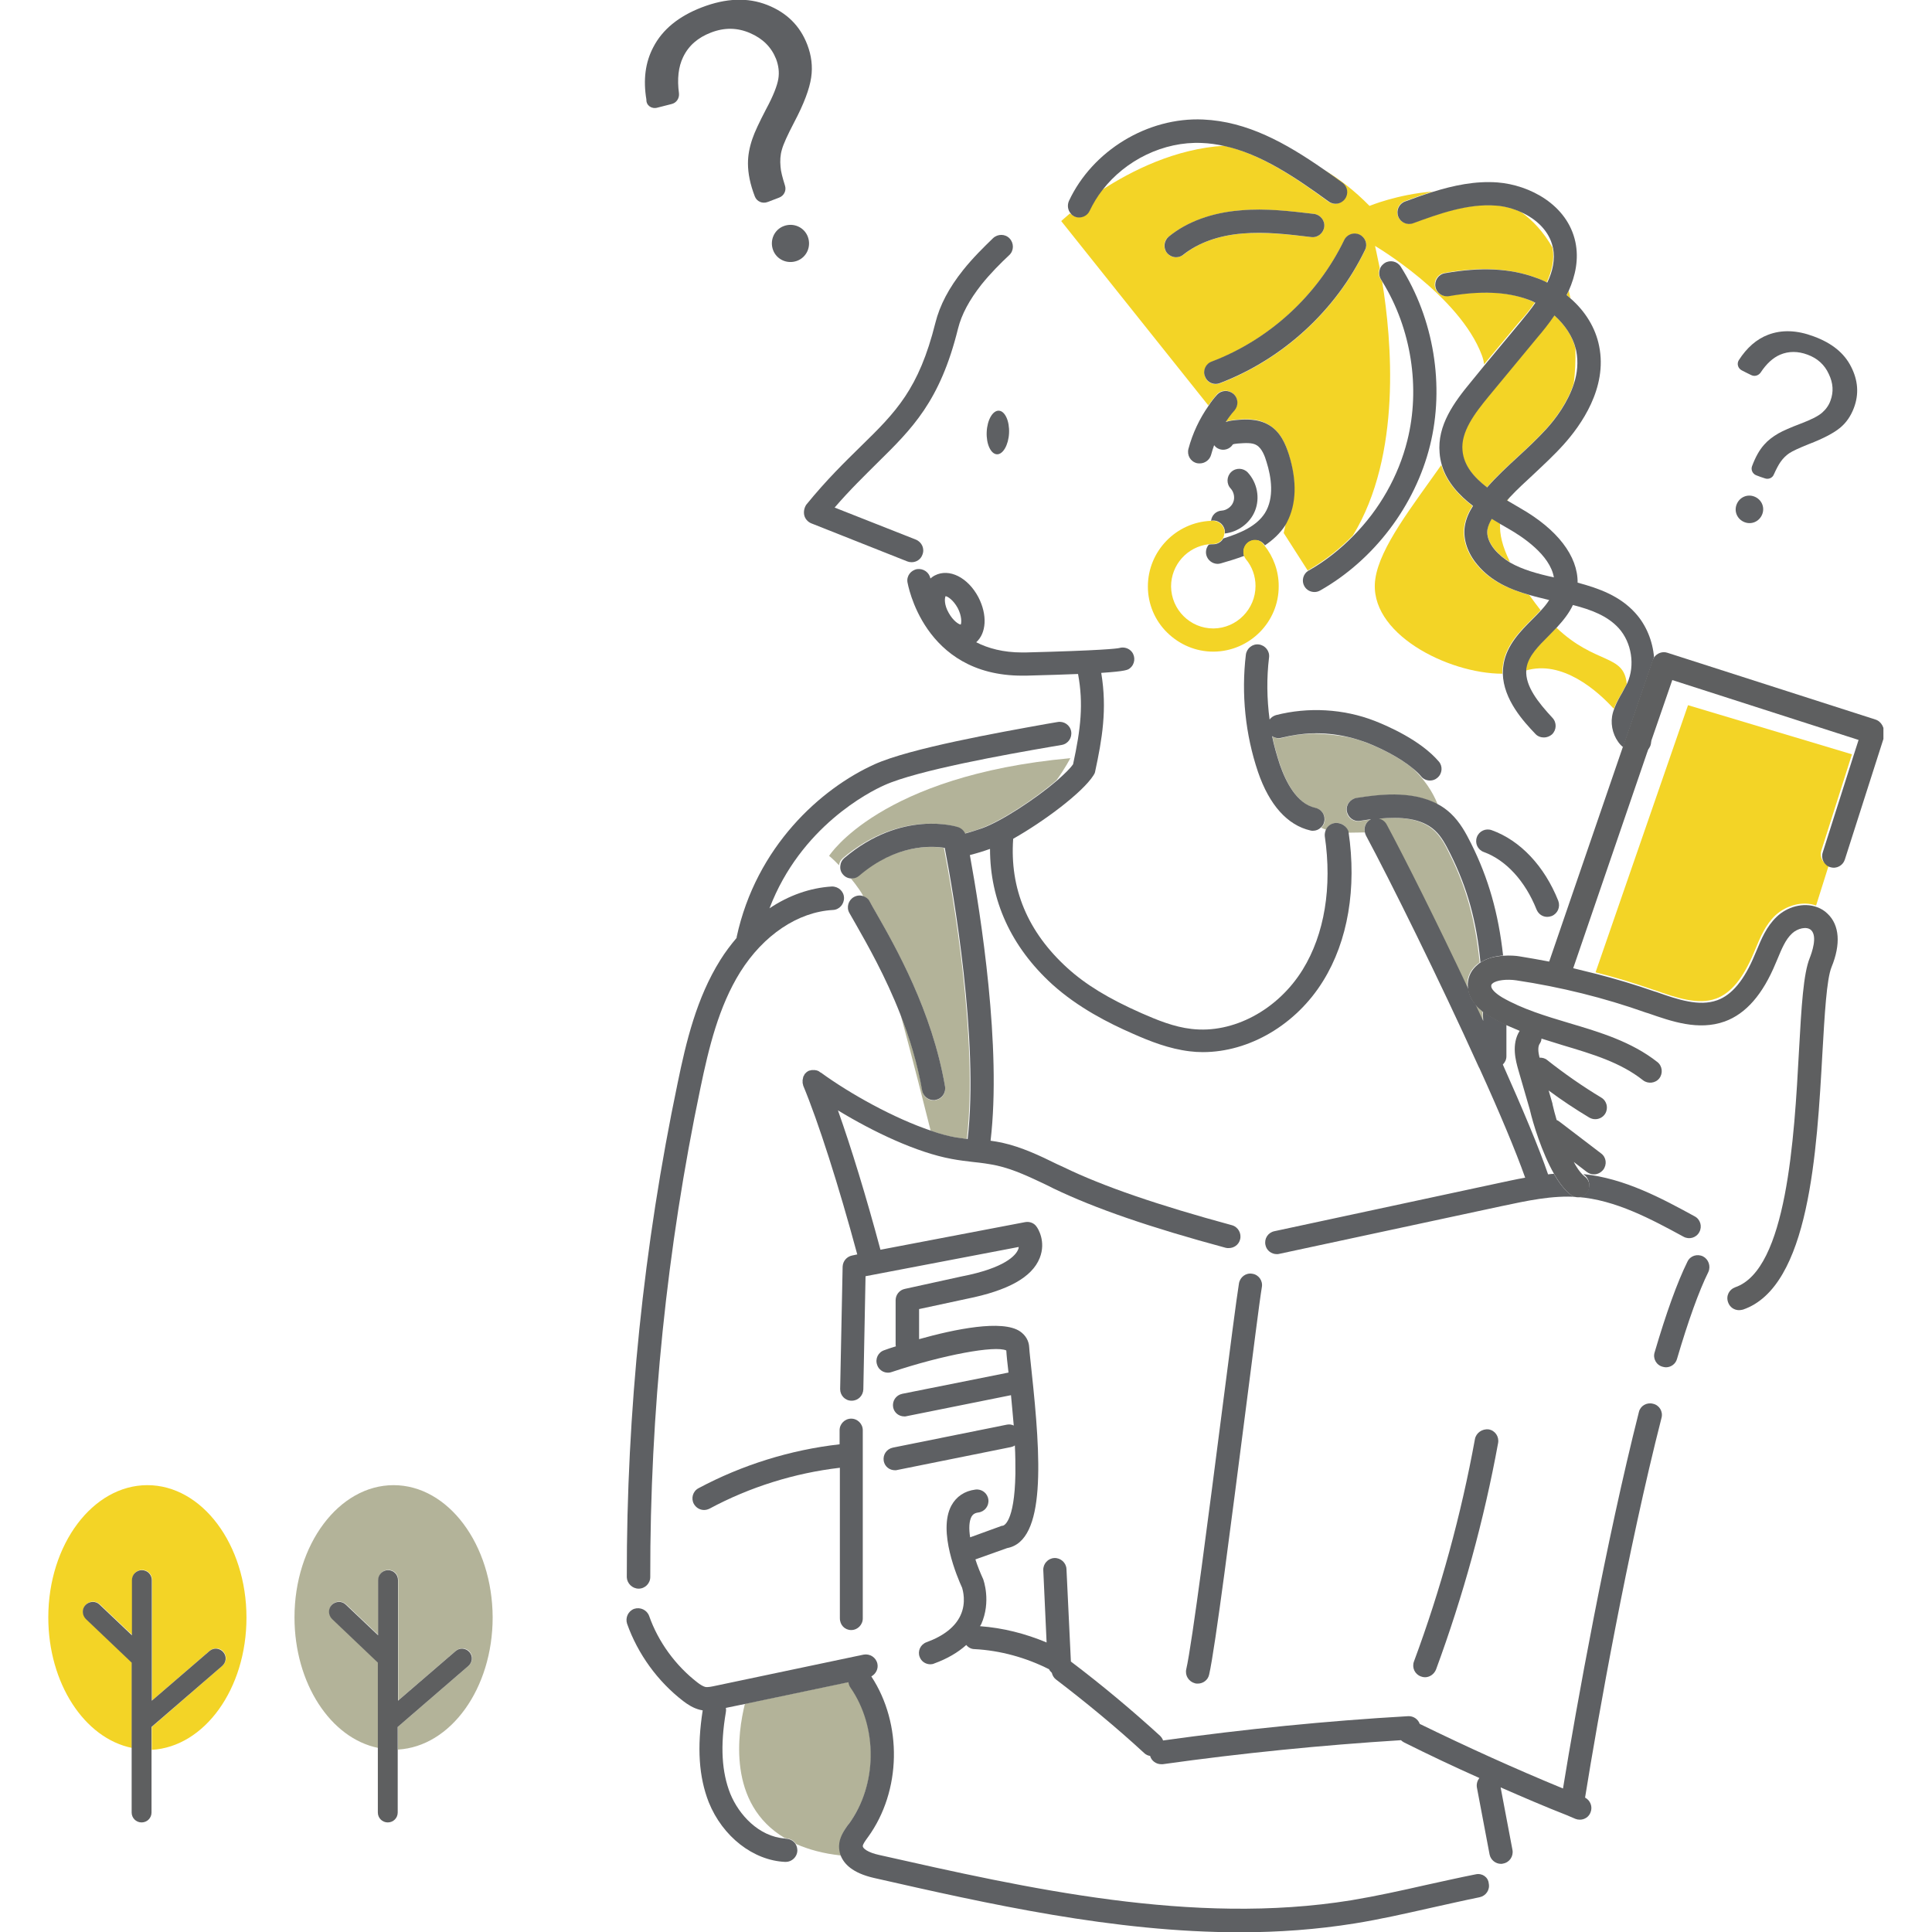 <?xml version="1.0" encoding="utf-8"?>
<!-- Generator: Adobe Illustrator 27.7.0, SVG Export Plug-In . SVG Version: 6.00 Build 0)  -->
<svg version="1.1" id="レイヤー_1" xmlns="http://www.w3.org/2000/svg" xmlns:xlink="http://www.w3.org/1999/xlink" x="0px"
	 y="0px" viewBox="0 0 700 700" style="enable-background:new 0 0 700 700;" xml:space="preserve">
<style type="text/css">
	.st0{clip-path:url(#SVGID_00000023968945548033912460000016666509414497582002_);fill:#F3D426;}
	.st1{clip-path:url(#SVGID_00000023968945548033912460000016666509414497582002_);fill:#B3B399;}
	.st2{clip-path:url(#SVGID_00000023968945548033912460000016666509414497582002_);fill:#5E6063;}
	.st3{clip-path:url(#SVGID_00000023968945548033912460000016666509414497582002_);fill:#5E5F60;}
</style>
<g>
	<defs>
		<rect id="SVGID_1_" x="17.5" width="664.9" height="700"/>
	</defs>
	<clipPath id="SVGID_00000044161142848559696110000013404988403019622057_">
		<use xlink:href="#SVGID_1_"  style="overflow:visible;"/>
	</clipPath>
	<path style="clip-path:url(#SVGID_00000044161142848559696110000013404988403019622057_);fill:#F3D426;" d="M538.7,176.6
		c3.5-4,7.4-7.6,11.2-11.1c3.5-3.2,7.1-6.6,10.3-10.1c3.3-3.6,7.8-9.6,10-16.5c0.5-3.8,0.7-8,0.6-12.7c-1.1-4.4-3.8-8.6-7.7-12
		c-2.1,3.1-4.3,5.7-6.1,7.9l-17.7,21.4c-5.2,6.3-10.2,13-9.6,19.8C530.3,168.7,534,173,538.7,176.6"/>
	<path style="clip-path:url(#SVGID_00000044161142848559696110000013404988403019622057_);fill:#F3D426;" d="M543.5,189.7
		c-1-0.6-2-1.2-3-1.8c-0.8,1.3-1.5,2.6-1.6,4c-0.3,2.2,0.7,4.8,2.6,7.1c1.6,1.9,3.4,3.4,5.6,4.6C544.3,198,543.3,193.5,543.5,189.7"
		/>
	<path style="clip-path:url(#SVGID_00000044161142848559696110000013404988403019622057_);fill:#F3D426;" d="M589.3,248
		c0-0.1,0.1-0.2,0.1-0.2c-1-11-11.2-6.8-25.5-20.4c-1,1.1-2.1,2.1-3.1,3.2c-3.7,3.7-7.2,7.3-8,11.5c0,0.3-0.1,0.6-0.1,0.9
		c13.3-4.1,26.2,7.4,32,13.8c0.8-2,1.8-3.8,2.8-5.5C588.2,250,588.8,249,589.3,248"/>
	<path style="clip-path:url(#SVGID_00000044161142848559696110000013404988403019622057_);fill:#F3D426;" d="M546.1,181.5
		c0.3-0.5,0.6-0.9,0.9-1.3c-0.4,0.4-0.7,0.8-1.1,1.2C545.9,181.4,546,181.4,546.1,181.5"/>
	<path style="clip-path:url(#SVGID_00000044161142848559696110000013404988403019622057_);fill:#F3D426;" d="M544.6,240.5
		c1.2-6.9,6-11.7,10.3-16c1.2-1.2,2.3-2.3,3.3-3.4c-1.3-1.7-2.7-3.5-4.1-5.5c-7.2-2.1-14.1-5-19.1-11.1c-3.5-4.2-5.1-9.1-4.5-13.6
		c0.4-2.9,1.6-5.4,3-7.6c-5.1-3.9-9.4-8.7-11.3-14.8c-10.4,14.8-22.3,29.8-23.9,41.3c-2.8,19.6,26.3,34.3,46,34.3
		C544.3,242.8,544.4,241.7,544.6,240.5"/>
	<path style="clip-path:url(#SVGID_00000044161142848559696110000013404988403019622057_);fill:#F3D426;" d="M556.1,109.6
		c-0.9-0.4-1.8-0.8-2.7-1.2c-7.8-2.8-17.1-3.2-28.6-1.2c-2.3,0.4-4.5-1.1-4.9-3.4c-0.4-2.3,1.1-4.5,3.4-4.9
		c12.9-2.3,23.7-1.7,32.9,1.6c1.4,0.5,2.8,1.1,4.2,1.8c1.9-4.1,2.9-8.4,2.1-12.6c-3.2-5.6-7.1-9.8-11.4-12.9c-3-1.3-6.2-2.2-9.2-2.4
		c-10.2-0.8-20.7,3-30,6.4c-2.2,0.8-4.6-0.3-5.4-2.5c-0.8-2.2,0.3-4.6,2.5-5.4c3.2-1.2,6.6-2.4,10.1-3.5c-12.8,1-22.9,5.2-22.9,5.2
		c-5.5-5.6-11.2-10-16.9-13.3c2.3,1.6,4.6,3.2,6.9,4.9c1.9,1.4,2.3,4,0.9,5.9c-1.4,1.9-4,2.3-5.9,0.9c-12.3-9-24.5-17.2-37.7-20.2
		c-17.7,1.1-33.4,9-44.2,16c-1.8,2.3-3.3,4.8-4.6,7.5c-0.7,1.5-2.2,2.4-3.8,2.4c-0.6,0-1.2-0.1-1.8-0.4c-0.5-0.3-1-0.6-1.4-1
		c-2,1.7-3.2,2.8-3.2,2.8l53.3,66.8c0.9-1.3,1.9-2.6,3-3.9c1.5-1.8,4.2-1.9,6-0.4c1.8,1.5,1.9,4.2,0.4,6c-1.2,1.3-2.2,2.7-3.2,4.2
		c1.5-0.5,2.9-0.6,3.6-0.7c3.3-0.3,7.9-0.7,11.9,1.7c4.4,2.5,6.3,7.1,7.4,10.8c3,9.6,2.7,18-0.9,24.4c-0.5,2.5-0.9,4.1-0.9,4.1
		l8.7,13.6c0.1,0,0.1-0.1,0.2-0.1c5.9-3.4,11.4-7.7,16.2-12.6c17.8-29.2,14-70.9,10.6-91.9c-0.2-0.3-0.4-0.7-0.6-1
		c-0.8-1.2-0.8-2.7-0.3-4c-1-5-1.7-8-1.7-8s30.6,18,38.7,39.6c0.4,1.1,0.7,2.1,0.8,3.3l12.8-15.4
		C552.5,114.5,554.4,112.1,556.1,109.6 M426.1,93.2c-1.2,0-2.5-0.5-3.3-1.6c-1.5-1.8-1.2-4.5,0.7-5.9c6.7-5.4,15.7-8.6,26.1-9.5
		c9-0.7,17.9,0.3,26.5,1.3c2.3,0.3,4,2.4,3.7,4.7c-0.3,2.3-2.4,4-4.7,3.7c-8.2-1-16.6-1.9-24.8-1.3c-8.7,0.7-16.2,3.4-21.5,7.7
		C428,92.9,427,93.2,426.1,93.2 M494.6,90.6c-10.6,22-29.8,39.6-52.6,48.3c-0.5,0.2-1,0.3-1.5,0.3c-1.7,0-3.3-1-3.9-2.7
		c-0.8-2.2,0.3-4.6,2.4-5.4c20.8-7.9,38.3-24,48-44c1-2.1,3.5-3,5.6-2C494.7,86,495.6,88.5,494.6,90.6"/>
	<path style="clip-path:url(#SVGID_00000044161142848559696110000013404988403019622057_);fill:#F3D426;" d="M569,108.1
		c-0.2-1-0.4-1.9-0.6-2.8c-0.2,0.6-0.5,1.1-0.8,1.6C568.1,107.3,568.5,107.7,569,108.1"/>
	<path style="clip-path:url(#SVGID_00000044161142848559696110000013404988403019622057_);fill:#F3D426;" d="M53.4,538.1
		c-19.8,0-35.9,21.5-35.9,47.9c0,23.9,13.1,43.8,30.3,47.3v-31l-16.6-15.8c-1.4-1.4-1.5-3.6-0.1-5.1c1.4-1.4,3.6-1.5,5.1-0.1
		l11.7,11.1v-20c0-2,1.6-3.6,3.6-3.6c2,0,3.6,1.6,3.6,3.6v43.7l20.9-18c1.5-1.3,3.8-1.1,5,0.4c1.3,1.5,1.1,3.7-0.4,5L55,625.7v8.3
		c19.1-1.1,34.3-22.1,34.3-47.9C89.3,559.6,73.2,538.1,53.4,538.1"/>
	<path style="clip-path:url(#SVGID_00000044161142848559696110000013404988403019622057_);fill:#B3B399;" d="M142.6,538.1
		c-19.8,0-35.9,21.5-35.9,47.9c0,23.9,13.1,43.8,30.3,47.3v-31l-16.6-15.8c-1.4-1.4-1.5-3.6-0.1-5.1c1.4-1.4,3.6-1.5,5.1-0.1
		l11.7,11.1v-20c0-2,1.6-3.6,3.6-3.6c2,0,3.6,1.6,3.6,3.6v43.7l20.9-18c1.5-1.3,3.8-1.1,5,0.4c1.3,1.5,1.1,3.7-0.4,5l-25.6,22.1v8.3
		c19.1-1.1,34.3-22.1,34.3-47.9C178.4,559.6,162.4,538.1,142.6,538.1"/>
	<path style="clip-path:url(#SVGID_00000044161142848559696110000013404988403019622057_);fill:#B3B399;" d="M350.3,412.7
		c4.2-35.7-5.2-89.5-8.3-105.5c-5-0.8-17.6-1.2-31,10.1c-0.8,0.7-1.8,1-2.7,1c1,1.2,2,2.5,3.1,4.1c0.5,0.7,1,1.5,1.4,2.4
		c1,0.3,1.8,1,2.3,1.9c0.6,1.2,1.4,2.5,2.3,4.1c7.1,12.4,20.3,35.6,25,62.9c0.4,2.3-1.1,4.5-3.4,4.9c-0.2,0-0.5,0.1-0.7,0.1
		c-2,0-3.8-1.4-4.1-3.5c-1.7-9.8-4.6-19.2-7.9-27.6c4.6,17,8.9,34.1,10.9,42.1c3.1,1.1,6.1,1.9,8.9,2.4
		C347.5,412.3,348.9,412.5,350.3,412.7"/>
	<path style="clip-path:url(#SVGID_00000044161142848559696110000013404988403019622057_);fill:#B3B399;" d="M346.9,299.7
		c1.1,0.4,2.1,1.2,2.5,2.3c2.3-0.6,4.3-1.2,6.1-1.9c7-2.5,19.6-10.7,27.3-17.4c3.3-4.6,5-8,5-8c-69,6.3-87.4,35.4-87.4,35.4
		s1.3,1,3.6,3.4c0.1-1,0.6-1.9,1.4-2.6C326.3,293.3,346.1,299.4,346.9,299.7"/>
	<path style="clip-path:url(#SVGID_00000044161142848559696110000013404988403019622057_);fill:#F3D426;" d="M659.9,308.2l11.1-34.9
		l-59.4-17.8l-33.5,96.8c7.1,1.8,14.1,3.9,20.9,6.3l0.7,0.2c7.6,2.7,15.5,5.4,22.1,3c5.4-2,9.8-7.4,13.6-16.5l0.6-1.4
		c1.7-4.1,3.6-8.8,7.3-12.3c3.8-3.5,9.8-5.3,14.7-3.5l4.6-14.6c0,0,0,0-0.1,0C660.4,312.8,659.2,310.4,659.9,308.2"/>
	<path style="clip-path:url(#SVGID_00000044161142848559696110000013404988403019622057_);fill:#B3B399;" d="M537.1,366.5
		c-1.1-0.9-2-1.7-2.7-2.6c0.9,2,1.9,4,2.8,6C537.2,368.7,537.2,367.6,537.1,366.5"/>
	<path style="clip-path:url(#SVGID_00000044161142848559696110000013404988403019622057_);fill:#B3B399;" d="M519.6,300.9
		c-5-4.6-12.6-5-20.3-4.3c1.2,0.3,2.2,1,2.8,2.1c6.4,12,18.1,35.4,29.6,59.6c-0.1-0.7-0.1-1.4-0.1-2c0.2-2.8,1.4-5.1,3.6-6.9
		c0.3-0.2,0.6-0.5,0.9-0.7c-1.5-15-4.8-27.2-10.9-39.3C523.7,306.2,522,303.1,519.6,300.9"/>
	<path style="clip-path:url(#SVGID_00000044161142848559696110000013404988403019622057_);fill:#B3B399;" d="M496.5,297
		c0.1,0,0.1-0.1,0.2-0.1c-1.4,0.2-2.7,0.4-4,0.6c-2.3,0.4-4.5-1.2-4.8-3.5c-0.4-2.3,1.2-4.5,3.5-4.8c7.2-1.1,19.8-3,29.5,2.3
		c-0.7-1.9-3.1-7.5-8.9-13c-4.7-3.9-11.4-7.3-16.9-9.4c-2.3-0.9-4.7-1.6-7.1-2.1c-3.7-0.7-7.8-1.1-12.3-1.2
		c-3.8,0.1-7.6,0.6-11.3,1.6c-1.2,0.3-2.5,0-3.4-0.6c0.7,3.5,1.7,6.9,2.8,10.3c2.2,6.3,6.1,14.2,12.9,15.7c2.3,0.5,3.7,2.8,3.2,5
		c-0.2,0.8-0.6,1.6-1.2,2.1c0.6,0.3,1.2,0.5,1.8,0.7c0.6-1.2,1.7-2.2,3.2-2.4c2.3-0.3,4.4,1.2,4.8,3.5c2.4,0,4.4-0.1,6-0.1
		C494,299.8,494.8,297.9,496.5,297"/>
	<path style="clip-path:url(#SVGID_00000044161142848559696110000013404988403019622057_);fill:#B3B399;" d="M535.9,387.2
		L535.9,387.2c-0.1-0.4-0.3-0.7-0.5-1.1L535.9,387.2z"/>
	<path style="clip-path:url(#SVGID_00000044161142848559696110000013404988403019622057_);fill:#B3B399;" d="M307.4,661l0.3-0.3
		c10.3-14.2,10.5-35,0.5-49.4c-0.4-0.6-0.6-1.3-0.7-1.9l0,0l-37.6,7.9c-2.6,10.5-6.5,36.3,14.5,48.7c0.2,0,0.4,0,0.6,0.1
		c1.5,0.1,2.7,0.9,3.4,2c4.5,2,9.9,3.5,16.4,4.2c-0.5-1.3-0.6-2.5-0.6-3.5C304.2,665.4,306.1,662.9,307.4,661"/>
	<path style="clip-path:url(#SVGID_00000044161142848559696110000013404988403019622057_);fill:#5E6063;" d="M292.7,85.8
		c-1.3-3.5-5.2-5.2-8.7-3.9c-3.5,1.3-5.2,5.2-3.9,8.7c1.3,3.5,5.2,5.2,8.7,3.9C292.3,93.2,294,89.3,292.7,85.8"/>
	<path style="clip-path:url(#SVGID_00000044161142848559696110000013404988403019622057_);fill:#5E6063;" d="M238.2,39
		c1.6-0.4,3.5-0.9,5.1-1.3c1.8-0.4,2.9-2.1,2.7-3.9c-0.7-5.2-0.2-9.6,1.5-13.1c2-4.2,5.4-7.1,10.1-8.9c4.9-1.9,9.6-1.8,14.2,0.2
		c4.6,2,7.7,5.1,9.4,9.4c0.9,2.4,1.2,4.8,0.8,7.2c-0.4,2.4-1.8,6.1-4.4,10.9c-2.5,4.8-4.2,8.4-5,10.8c-1.1,3.2-1.6,6.1-1.6,8.9
		c0,3.6,0.8,7.6,2.5,12l0,0c0.7,1.8,2.7,2.7,4.6,2c1.3-0.5,2.9-1.1,4.2-1.6c1.8-0.7,2.7-2.6,2.1-4.4c-0.9-2.9-1.5-5.1-1.6-6.8
		c-0.2-2.2-0.1-4.2,0.5-6.2c0.5-1.9,2-5.2,4.4-9.8c3.6-6.8,5.6-12.2,6.2-16.3c0.6-4,0.1-8-1.4-11.9c-2.6-6.8-7.4-11.6-14.5-14.4
		c-7.1-2.8-15-2.5-23.8,0.9c-8.3,3.2-14.2,8-17.5,14.4c-2.9,5.5-3.7,11.8-2.5,19C234.1,38.2,236.1,39.6,238.2,39"/>
	<path style="clip-path:url(#SVGID_00000044161142848559696110000013404988403019622057_);fill:#5E6063;" d="M632.1,189.2
		c2.6,1,5.4-0.3,6.4-2.9c1-2.6-0.3-5.4-2.9-6.4c-2.6-1-5.4,0.3-6.4,2.9C628.2,185.4,629.5,188.2,632.1,189.2"/>
	<path style="clip-path:url(#SVGID_00000044161142848559696110000013404988403019622057_);fill:#5E6063;" d="M631.1,134.2
		c1.1,0.6,2.4,1.2,3.4,1.7c1.2,0.6,2.6,0.2,3.4-0.9c2.1-3.2,4.5-5.4,7.1-6.5c3.1-1.3,6.4-1.3,9.9,0c3.6,1.3,6.2,3.7,7.7,7
		c1.6,3.3,1.8,6.5,0.6,9.7c-0.6,1.7-1.7,3.2-3.1,4.4c-1.4,1.2-4,2.5-7.7,3.9c-3.7,1.4-6.4,2.6-8,3.5c-2.1,1.2-3.9,2.6-5.2,4.1
		c-1.8,2-3.2,4.6-4.4,7.8l0,0c-0.5,1.3,0.2,2.8,1.5,3.3c1,0.4,2.1,0.8,3.1,1.1c1.3,0.5,2.8-0.1,3.3-1.4c0.9-2,1.7-3.5,2.4-4.5
		c0.9-1.3,2-2.4,3.2-3.2c1.2-0.8,3.6-1.9,7.1-3.3c5.2-2,9-4,11.3-5.9c2.3-1.9,3.9-4.3,5-7.2c1.9-5,1.5-10-1-14.9
		c-2.5-5-7-8.6-13.5-11c-6.1-2.3-11.6-2.5-16.6-0.6c-4.2,1.6-7.7,4.7-10.6,9.2C629.2,131.8,629.7,133.5,631.1,134.2"/>
	<path style="clip-path:url(#SVGID_00000044161142848559696110000013404988403019622057_);fill:#5E6063;" d="M291.4,186.7
		c0.3,1.3,1.3,2.4,2.5,2.9l34.8,13.8c0.5,0.2,1,0.3,1.6,0.3c1.7,0,3.3-1,3.9-2.7c0.9-2.2-0.2-4.6-2.4-5.5l-29.4-11.6
		c5.6-6.5,10.8-11.5,15.4-16.1c12.7-12.5,22.8-22.4,29.3-48.7c1.3-5.2,4.1-10.4,8.5-16c3.3-4.1,6.9-7.7,10.1-10.7
		c1.7-1.6,1.7-4.3,0.1-6c-1.6-1.7-4.3-1.7-6-0.1c-3.3,3.2-7.2,7-10.8,11.5c-5.2,6.5-8.5,12.8-10.1,19.2c-6,24-14.3,32.3-27,44.7
		c-5.8,5.7-12.4,12.1-19.8,21.2C291.4,184,291.1,185.4,291.4,186.7"/>
	<path style="clip-path:url(#SVGID_00000044161142848559696110000013404988403019622057_);fill:#5E6063;" d="M357.5,156.5
		c-0.2,4.4,1.5,8,3.7,8.1c2.2,0.1,4.2-3.4,4.4-7.7c0.2-4.4-1.5-8-3.7-8.1C359.7,148.7,357.7,152.1,357.5,156.5"/>
	<path style="clip-path:url(#SVGID_00000044161142848559696110000013404988403019622057_);fill:#5E6063;" d="M467,164.7
		c-1.2-3.7-3-8.3-7.4-10.8c-4-2.3-8.6-2-11.9-1.7c-0.8,0.1-2.2,0.2-3.6,0.7c1-1.5,2-2.9,3.2-4.2c1.5-1.8,1.4-4.4-0.4-6
		c-1.8-1.5-4.4-1.4-6,0.4c-1.1,1.2-2.1,2.5-3,3.9c-3.3,4.7-5.8,10-7.3,15.6c-0.6,2.3,0.7,4.6,3,5.2c0.4,0.1,0.7,0.1,1.1,0.1
		c1.9,0,3.6-1.3,4.1-3.1c0.3-1.2,0.7-2.3,1.1-3.5c0.4,0.5,0.8,0.9,1.4,1.2c1.9,1,4.3,0.3,5.4-1.5c0.2-0.1,0.7-0.2,1.7-0.3
		c2.8-0.2,5.3-0.4,6.9,0.6c1.9,1.1,3,4,3.6,6.1c1.7,5.4,2.9,12.9-0.6,18.5c-3,4.7-8.7,7.2-15.1,9.2c-0.7,1.3-2.1,2.1-3.6,2.1
		c-0.5,0-1.1,0-1.6,0.1c-0.9,1-1.3,2.5-0.9,3.9c0.5,1.8,2.2,3.1,4.1,3.1c0.4,0,0.8-0.1,1.2-0.2c2.5-0.7,5.4-1.6,8.4-2.7
		c-0.6-1.6-0.1-3.5,1.3-4.7c1.8-1.5,4.4-1.3,5.9,0.5c0.1,0.1,0.2,0.2,0.3,0.4c2.8-1.9,5.4-4.2,7.4-7.3c0.2-0.3,0.4-0.7,0.6-1.1
		C469.7,182.7,470,174.3,467,164.7"/>
	<path style="clip-path:url(#SVGID_00000044161142848559696110000013404988403019622057_);fill:#5E6063;" d="M439.6,188.6
		c2.3,0,4.2,1.9,4.2,4.2c0,0.2,0,0.4-0.1,0.5c4.8-0.5,9.2-3.7,11-8.2c1.9-4.7,0.8-10.2-2.6-13.9c-1.6-1.7-4.3-1.8-6-0.2
		c-1.7,1.6-1.8,4.3-0.2,6c1.2,1.3,1.6,3.4,0.9,5c-0.6,1.6-2.4,2.9-4.1,3c-2.1,0.1-3.7,1.7-3.9,3.7
		C439.1,188.6,439.4,188.6,439.6,188.6L439.6,188.6z"/>
	<path style="clip-path:url(#SVGID_00000044161142848559696110000013404988403019622057_);fill:#F3D426;" d="M452,196.6
		c-1.4,1.2-1.8,3-1.3,4.7c0.2,0.5,0.4,0.9,0.7,1.3c2.3,2.7,3.5,6.2,3.5,9.7c0,8.4-6.8,15.3-15.2,15.4h-0.1
		c-8.4,0-15.2-6.8-15.3-15.2c0-7.9,5.9-14.4,13.6-15.3c0.5-0.1,1-0.1,1.6-0.1c1.6,0,2.9-0.9,3.6-2.1c0.3-0.5,0.4-1,0.5-1.6
		c0-0.2,0.1-0.3,0.1-0.5c0-2.3-1.9-4.2-4.2-4.2h0c-0.2,0-0.5,0-0.7,0c-12.7,0.5-22.9,11-22.9,23.8c0,6.3,2.5,12.3,7,16.7
		c4.5,4.4,10.4,6.9,16.7,6.9h0.1c13.1-0.1,23.7-10.8,23.6-23.8c0-5.4-1.9-10.6-5.2-14.7c-0.1-0.1-0.2-0.2-0.3-0.4
		C456.5,195.3,453.8,195.1,452,196.6"/>
	<path style="clip-path:url(#SVGID_00000044161142848559696110000013404988403019622057_);fill:#5E6063;" d="M599.3,238.2
		c-0.5-5.9-2.8-11.7-6.8-16.1c-5.6-6.2-13.1-8.9-20.9-11c0.1-9.6-7.3-19.3-20.8-27c-1.5-0.9-3.1-1.8-4.6-2.7c-0.1,0-0.2-0.1-0.2-0.1
		c0.4-0.4,0.7-0.8,1.1-1.2c2.7-2.9,5.7-5.6,8.7-8.4c3.6-3.4,7.4-6.9,10.8-10.7c6.1-6.8,15.9-20.4,12.8-35.6
		c-1.3-6.6-5-12.6-10.4-17.3c-0.5-0.4-0.9-0.8-1.4-1.2c0.3-0.5,0.5-1.1,0.8-1.6c2.4-5.4,3.7-11.4,2.4-17.6
		c-2.9-13.6-16.7-20.7-28.2-21.6c-8.1-0.6-16,1.1-23.4,3.4c-3.5,1.1-6.9,2.3-10.1,3.5c-2.2,0.8-3.3,3.2-2.5,5.4
		c0.8,2.2,3.2,3.3,5.4,2.5c9.3-3.4,19.8-7.2,30-6.4c3.1,0.2,6.3,1.1,9.2,2.4c5.5,2.5,10.1,6.8,11.4,12.6c0,0.1,0,0.2,0.1,0.3
		c0.8,4.2-0.1,8.5-2.1,12.6c-1.3-0.7-2.7-1.3-4.2-1.8c-9.2-3.4-20-3.9-32.9-1.6c-2.3,0.4-3.8,2.6-3.4,4.9c0.4,2.3,2.6,3.8,4.9,3.4
		c11.5-2,20.8-1.6,28.6,1.2c0.9,0.3,1.8,0.7,2.7,1.2c-1.7,2.5-3.6,4.8-5.5,7.1l-12.8,15.4l-4.9,6c-6.3,7.6-12.4,15.9-11.5,25.9
		c0.1,1.5,0.4,3,0.8,4.4c1.8,6.1,6.2,10.9,11.3,14.8c-1.4,2.2-2.6,4.7-3,7.6c-0.6,4.5,1,9.4,4.5,13.6c5,6.1,11.9,9.1,19.1,11.1
		c2.3,0.7,4.7,1.2,7,1.8c-0.8,1.3-1.8,2.5-2.9,3.7c-1,1.1-2.2,2.3-3.3,3.4c-4.3,4.3-9.1,9.2-10.3,16c-0.2,1.2-0.3,2.3-0.3,3.5
		c0.2,9.5,7.6,17.5,11.8,21.9c0.8,0.9,2,1.3,3.1,1.3c1,0,2.1-0.4,2.9-1.1c1.7-1.6,1.8-4.3,0.2-6c-5.2-5.6-9.9-11.5-9.5-17.3
		c0-0.3,0-0.6,0.1-0.9c0.7-4.2,4.3-7.8,8-11.5c1-1,2-2.1,3.1-3.2c2.2-2.4,4.3-5,5.7-8c6.6,1.7,12.5,3.9,16.6,8.4
		c4.7,5.2,6,13.5,3.1,19.9c0,0.1-0.1,0.2-0.1,0.2c-0.5,1-1.1,2.1-1.7,3.2c-1,1.7-2,3.5-2.8,5.5c-0.4,1-0.7,2-0.9,3.1
		c-0.6,3.7,0.6,7.7,3.1,10.4c0.3,0.3,0.6,0.6,0.9,0.8l10.9-31.8C598.9,238.8,599.1,238.4,599.3,238.2 M539.4,143.6l17.7-21.4
		c1.8-2.1,4-4.8,6.1-7.9c3.8,3.4,6.6,7.6,7.7,12c0.1,0.3,0.1,0.5,0.2,0.8c0.8,4.1,0.4,8.1-0.8,11.8c-2.2,6.9-6.7,12.9-10,16.5
		c-3.2,3.5-6.8,6.9-10.3,10.1c-3.8,3.5-7.7,7.1-11.2,11.1c-4.8-3.7-8.4-7.9-8.9-13.3C529.2,156.5,534.3,149.8,539.4,143.6
		 M541.5,199.1c-2-2.4-2.9-5-2.6-7.1c0.2-1.3,0.8-2.7,1.6-4c1,0.6,2,1.2,3,1.8c1,0.6,2.1,1.2,3.1,1.8c4.9,2.8,15,9.4,16.4,17.6
		c-5.9-1.3-11.4-2.8-15.9-5.4C545,202.5,543.1,201,541.5,199.1"/>
	<path style="clip-path:url(#SVGID_00000044161142848559696110000013404988403019622057_);fill:#5E6063;" d="M598.2,268.3
		c0-0.3-0.1-0.6-0.2-0.9l-1.7,4.8C597.6,271.4,598.4,269.9,598.2,268.3"/>
	<path style="clip-path:url(#SVGID_00000044161142848559696110000013404988403019622057_);fill:#5E6063;" d="M475.1,85.9
		c2.3,0.3,4.4-1.4,4.7-3.7c0.3-2.3-1.4-4.4-3.7-4.7c-8.6-1-17.5-2.1-26.5-1.3c-10.4,0.8-19.5,4.1-26.1,9.5c-1.8,1.5-2.1,4.1-0.7,5.9
		c0.8,1,2.1,1.6,3.3,1.6c0.9,0,1.9-0.3,2.6-0.9c5.4-4.3,12.8-7,21.5-7.7C458.5,83.9,466.9,84.9,475.1,85.9"/>
	<path style="clip-path:url(#SVGID_00000044161142848559696110000013404988403019622057_);fill:#5E6063;" d="M492.6,85
		c-2.1-1-4.6-0.1-5.6,2c-9.7,20.1-27.2,36.1-48,44c-2.2,0.8-3.3,3.3-2.4,5.4c0.6,1.7,2.2,2.7,3.9,2.7c0.5,0,1-0.1,1.5-0.3
		c22.8-8.7,42-26.3,52.6-48.3C495.6,88.5,494.7,86,492.6,85"/>
	<path style="clip-path:url(#SVGID_00000044161142848559696110000013404988403019622057_);fill:#5E6063;" d="M389.2,78.4
		c0.6,0.3,1.2,0.4,1.8,0.4c1.6,0,3.1-0.9,3.8-2.4c1.3-2.7,2.8-5.2,4.6-7.5c8.4-10.9,22.2-17.7,36-17.1c2.8,0.1,5.5,0.5,8.2,1.1
		C456.8,55.8,469,64,481.4,73c1.9,1.4,4.5,1,5.9-0.9c1.4-1.9,1-4.5-0.9-5.9c-2.3-1.7-4.6-3.3-6.9-4.9c-13.7-9.5-27.6-17.3-43.6-18
		c-20.1-0.9-40.1,11.3-48.6,29.5c-0.7,1.6-0.4,3.4,0.7,4.6C388.2,77.8,388.7,78.1,389.2,78.4"/>
	<path style="clip-path:url(#SVGID_00000044161142848559696110000013404988403019622057_);fill:#5E6063;" d="M500.4,101.3
		c0.2,0.3,0.4,0.7,0.6,1c10.3,16.8,13.7,38.2,8.9,57.3c-3.2,12.9-10.1,25-19.5,34.5c-4.8,4.9-10.2,9.2-16.2,12.6
		c-0.1,0-0.1,0.1-0.2,0.1c-1.9,1.2-2.5,3.7-1.4,5.6c0.8,1.4,2.2,2.1,3.7,2.1c0.7,0,1.4-0.2,2.1-0.6c19.5-11.1,34.3-30.7,39.7-52.4
		c5.4-21.7,1.4-46-10.6-64.9c-1.3-2-3.9-2.5-5.8-1.3c-0.7,0.5-1.3,1.1-1.6,1.8C499.5,98.6,499.6,100.1,500.4,101.3"/>
	<path style="clip-path:url(#SVGID_00000044161142848559696110000013404988403019622057_);fill:#5E5F60;" d="M80.5,603.6
		c1.5-1.3,1.7-3.5,0.4-5c-1.3-1.5-3.5-1.7-5-0.4l-20.9,18v-43.7c0-2-1.6-3.6-3.6-3.6c-2,0-3.6,1.6-3.6,3.6v20l-11.7-11.1
		c-1.4-1.4-3.7-1.3-5.1,0.1c-1.4,1.4-1.3,3.7,0.1,5.1l16.6,15.8v31v23.3c0,2,1.6,3.6,3.6,3.6c2,0,3.6-1.6,3.6-3.6V634v-8.3
		L80.5,603.6z"/>
	<path style="clip-path:url(#SVGID_00000044161142848559696110000013404988403019622057_);fill:#5E5F60;" d="M169.7,603.6
		c1.5-1.3,1.7-3.5,0.4-5c-1.3-1.5-3.5-1.7-5-0.4l-20.9,18v-43.7c0-2-1.6-3.6-3.6-3.6c-2,0-3.6,1.6-3.6,3.6v20l-11.7-11.1
		c-1.4-1.4-3.7-1.3-5.1,0.1c-1.4,1.4-1.3,3.7,0.1,5.1l16.6,15.8v31v23.3c0,2,1.6,3.6,3.6,3.6c2,0,3.6-1.6,3.6-3.6V634v-8.3
		L169.7,603.6z"/>
	<path style="clip-path:url(#SVGID_00000044161142848559696110000013404988403019622057_);fill:#5E6063;" d="M479.8,297.7
		c0.5-2.3-0.9-4.5-3.2-5c-6.8-1.5-10.7-9.4-12.9-15.7c-1.1-3.4-2.1-6.8-2.8-10.3c1,0.7,2.2,0.9,3.4,0.6c3.7-0.9,7.5-1.5,11.3-1.6
		c4.1-0.1,8.3,0.3,12.3,1.2c2.4,0.5,4.8,1.3,7.1,2.1c5.4,2.1,12.2,5.5,16.9,9.4c1.1,0.9,2.2,1.9,3,2.9c0.8,1,2,1.5,3.2,1.5
		c1,0,1.9-0.3,2.7-1c1.8-1.5,2-4.2,0.5-5.9c-6.6-7.7-18.4-12.8-23.2-14.7c-11.3-4.4-24.1-5.1-35.8-2.1c-1,0.3-1.8,0.9-2.3,1.6
		c-1-7.5-1.1-15.1-0.2-22.5c0.3-2.3-1.4-4.4-3.7-4.7c-2.3-0.3-4.4,1.4-4.7,3.7c-1.7,14.2-0.2,28.9,4.4,42.5
		c4.1,12,10.7,19.3,19,21.2c0.3,0.1,0.6,0.1,0.9,0.1c1.1,0,2.1-0.4,2.9-1.2C479.2,299.3,479.6,298.6,479.8,297.7"/>
	<path style="clip-path:url(#SVGID_00000044161142848559696110000013404988403019622057_);fill:#5E6063;" d="M483.6,298.2
		c-1.4,0.2-2.6,1.1-3.2,2.4c-0.3,0.7-0.5,1.6-0.4,2.4c2.7,18.4-0.1,35.5-8,48.3c-9,14.6-25.2,23.3-40.3,21.5
		c-6.3-0.7-12.4-3.2-18.1-5.7c-12-5.3-20.3-10.4-26.9-16.4c-14.4-13.1-20.9-28.8-19.6-46.8c11-6.2,25.1-16.7,29.1-23
		c0.1-0.2,0.3-0.5,0.4-0.7c0-0.1,0.1-0.2,0.1-0.3c0-0.1,0.1-0.2,0.1-0.4c2.5-11.6,4.4-22.5,2.2-35.7c9-0.6,9.7-1.1,10.4-1.7
		c1.8-1.4,2.1-4.1,0.7-5.9c-1.1-1.4-3-1.9-4.6-1.4c-0.9,0.2-6.4,0.9-34,1.6c-0.4,0-0.8,0-1.2,0c-6.8,0-12.3-1.5-16.6-3.7
		c3.7-3.3,4.1-9.9,0.8-16.3c-3.8-7.2-10.6-10.6-15.8-7.9c-0.6,0.3-1.1,0.7-1.6,1.1c-0.4-2.2-2.5-3.7-4.8-3.4
		c-2.3,0.4-3.9,2.5-3.5,4.8c0.1,0.3,5.6,33.8,41.5,33.8c0.5,0,1,0,1.5,0c7.8-0.2,13.9-0.4,18.8-0.6c2,10.8,1,19.8-1.8,32.7
		c-1.1,1.6-3.2,3.6-5.7,5.8c-7.8,6.7-20.3,14.9-27.3,17.4c-1.8,0.6-3.8,1.3-6.1,1.9c-0.5-1.1-1.4-1.9-2.5-2.3
		c-0.8-0.3-20.6-6.4-41.3,11.2c-0.8,0.7-1.3,1.6-1.4,2.6c-0.2,1.2,0.1,2.4,0.9,3.3c0.8,1,2,1.5,3.2,1.5c1,0,1.9-0.3,2.7-1
		c13.4-11.4,25.9-10.9,31-10.1c3.1,16,12.4,69.8,8.3,105.5c-1.4-0.2-2.9-0.4-4.3-0.6c-2.8-0.5-5.8-1.3-8.9-2.4
		c-13.4-4.5-29.3-13.3-40-21.1c0,0-0.1,0-0.1,0c-0.1-0.1-0.3-0.2-0.4-0.3c-0.1-0.1-0.2-0.1-0.3-0.2c-0.1-0.1-0.3-0.1-0.5-0.2
		c-0.1,0-0.2-0.1-0.3-0.1c-0.2,0-0.3,0-0.5-0.1c-0.1,0-0.2,0-0.3,0c-0.2,0-0.3,0-0.5,0c-0.1,0-0.2,0-0.4,0c-0.1,0-0.3,0.1-0.4,0.1
		c-0.1,0-0.3,0.1-0.4,0.1c0,0-0.1,0-0.1,0c-0.1,0-0.2,0.1-0.2,0.1c-0.1,0.1-0.3,0.1-0.4,0.2c-0.1,0.1-0.2,0.2-0.3,0.2
		c-0.1,0.1-0.2,0.2-0.3,0.3c-0.1,0.1-0.2,0.2-0.3,0.3c-0.1,0.1-0.1,0.1-0.2,0.2c0,0,0,0.1,0,0.1c-0.1,0.1-0.2,0.3-0.2,0.4
		c-0.1,0.1-0.1,0.2-0.2,0.3c-0.1,0.1-0.1,0.3-0.1,0.4c0,0.1-0.1,0.3-0.1,0.4c0,0.1,0,0.3-0.1,0.4c0,0.1,0,0.3,0,0.4
		c0,0.1,0,0.3,0,0.4c0,0.1,0,0.3,0,0.4c0,0.1,0.1,0.2,0.1,0.4c0,0.1,0.1,0.3,0.1,0.4c0,0,0,0.1,0,0.1c5.5,13.2,12.8,36,19.6,61.2
		l-1.9,0.4c-1.9,0.4-3.3,2-3.4,4l-0.9,44.4c0,2.3,1.8,4.2,4.1,4.2c0,0,0.1,0,0.1,0c2.3,0,4.1-1.8,4.2-4.1l0.8-41l55.5-10.6
		c0,0.4-0.1,0.7-0.3,1.1c-0.8,1.8-4.4,6.5-20.5,9.6l-20.5,4.5c-1.9,0.4-3.3,2.1-3.3,4.1v16c0,0.2,0,0.5,0.1,0.7
		c-1.7,0.5-3.1,1-4.2,1.4c-2.2,0.7-3.4,3.1-2.6,5.3c0.7,2.2,3.1,3.4,5.3,2.6c18.6-6.2,37.5-9.7,41.5-7.8c0.1,1.9,0.4,4.6,0.8,8
		l-38.5,7.7c-2.3,0.5-3.7,2.6-3.3,4.9c0.4,2,2.1,3.3,4.1,3.3c0.3,0,0.5,0,0.8-0.1l37.8-7.6c0.3,3.5,0.7,7.2,1,11
		c-0.8-0.4-1.7-0.5-2.6-0.3l-41.2,8.3c-2.3,0.5-3.7,2.6-3.3,4.9c0.4,2,2.1,3.3,4.1,3.3c0.3,0,0.5,0,0.8-0.1l41.2-8.3
		c0.5-0.1,1-0.3,1.4-0.6c0.2,3.5,0.2,6.9,0.2,10.2c-0.3,18.1-4.4,18.9-4.6,18.9c-0.3,0-0.6,0.1-0.8,0.2l-11,4
		c-0.5-3.1-0.4-5.8,0.5-7.5c0.4-0.6,0.9-1.3,2.5-1.5c2.3-0.3,3.9-2.4,3.6-4.7s-2.4-3.9-4.7-3.6c-3.9,0.5-6.9,2.5-8.7,5.8
		c-5,9.3,2.2,26.1,3.9,29.8c0.2,0.7,1.6,5.3-0.6,10c-1.9,4.1-6,7.4-12.3,9.7c-2.2,0.8-3.3,3.2-2.5,5.3c0.6,1.7,2.2,2.7,3.9,2.7
		c0.5,0,1-0.1,1.4-0.3c4.7-1.7,8.6-4,11.6-6.7c0.7,0.9,1.8,1.5,3,1.5c9.4,0.5,18.7,3.1,27,7.3c0.2,0.5,0.6,0.9,1,1.3
		c0.2,0.9,0.7,1.8,1.5,2.4c11,8.4,21.8,17.3,32,26.7c0.6,0.6,1.4,0.9,2.1,1c0.5,1.8,2.2,3,4,3c0.2,0,0.4,0,0.6,0
		c28.5-4,57.5-6.9,86.3-8.7c0.3,0.3,0.7,0.6,1.1,0.8c9,4.5,18.1,8.8,27.3,12.9c-0.7,0.9-1.1,2.1-0.9,3.4l4.6,24.3
		c0.4,2,2.2,3.4,4.1,3.4c0.3,0,0.5,0,0.8-0.1c2.3-0.4,3.8-2.6,3.4-4.9l-4.3-22.7c8,3.5,16.1,7,24.3,10.2c0.1,0,0.2,0.1,0.2,0.1
		c0.9,0.4,1.7,0.7,2.6,1.1c0.5,0.2,1,0.3,1.6,0.3c1.7,0,3.3-1,3.9-2.7c0.8-2-0.1-4.3-2-5.3c4.6-28.7,15.5-89.9,27.7-137.6
		c0.6-2.3-0.8-4.6-3.1-5.1c-2.3-0.6-4.6,0.8-5.1,3c-11.9,47-22.7,106.9-27.5,136.4c-17.5-7.2-34.9-15.1-51.9-23.4
		c-0.6-1.7-2.3-2.9-4.2-2.8c-29.6,1.7-59.4,4.7-88.8,8.8c-0.2-0.6-0.6-1.2-1.1-1.7c-10.3-9.4-21.2-18.5-32.3-26.9l-1.6-33.5
		c-0.1-2.3-2.1-4.1-4.4-4c-2.3,0.1-4.1,2.1-4,4.4l1.2,26.2c-7.6-3.2-15.8-5.3-24.1-5.9c0.1-0.2,0.2-0.5,0.4-0.7
		c3.7-8.3,0.8-16.1,0.7-16.4c0-0.1-0.1-0.2-0.1-0.2c-0.9-2-1.9-4.4-2.7-6.9l11.5-4.1c14.2-2.6,12.2-32.9,8.9-63.7
		c-0.4-4-0.8-7.2-0.9-9c-0.1-2.4-1.3-4.4-3.3-5.8c-6.4-4.4-23.8-0.8-36.6,2.8v-10.9l17.2-3.7c15-3,23.7-7.8,26.5-14.8
		c2.4-6-0.7-10.8-1.1-11.3c-0.9-1.4-2.6-2-4.2-1.7l-52.4,10c-5.2-19.4-10.6-37-15.4-50.5c12.8,7.8,28.6,15.3,41.2,17.6
		c2.6,0.5,5.2,0.8,7.7,1.1c3,0.3,5.9,0.7,8.7,1.3c6.2,1.4,12,4.2,18.1,7.1l2.4,1.2c15.2,7.3,35,14.1,62.4,21.5
		c0.4,0.1,0.7,0.1,1.1,0.1c1.9,0,3.6-1.2,4.1-3.1c0.6-2.2-0.7-4.6-3-5.2c-26.5-7.2-46.5-14-60.9-21l-2.4-1.1
		c-6.3-3.1-12.8-6.2-20-7.8c-1.4-0.3-2.7-0.5-4.1-0.7c4-33.8-3.5-81.5-7.5-103.5c2.7-0.7,5-1.4,7.2-2.2c0,0,0,0,0.1,0
		c0,18.6,7.6,35.4,22.5,49c9.4,8.5,20.5,14.1,29.2,17.9c6.3,2.8,13.2,5.5,20.6,6.4c1.6,0.2,3.2,0.3,4.8,0.3
		c16.8,0,33.8-9.9,43.6-25.8c9-14.5,12.2-33.7,9.2-54c0,0,0-0.1,0-0.1C488,299.4,485.9,297.9,483.6,298.2 M342.6,216
		c0.8,0.1,2.8,1.4,4.4,4.3c1.5,2.9,1.4,5.3,1.1,6c-0.8-0.1-2.8-1.4-4.4-4.3C342.1,219.2,342.2,216.8,342.6,216"/>
	<path style="clip-path:url(#SVGID_00000044161142848559696110000013404988403019622057_);fill:#5E6063;" d="M556.7,329.5
		c0.7,1.7,2.2,2.7,3.9,2.7c0.5,0,1-0.1,1.6-0.3c2.2-0.9,3.2-3.3,2.4-5.5c-5-12.6-13.8-21.9-24.1-25.6c-2.2-0.8-4.6,0.3-5.4,2.5
		c-0.8,2.2,0.3,4.6,2.5,5.4C545.6,311.6,552.6,319.2,556.7,329.5"/>
	<path style="clip-path:url(#SVGID_00000044161142848559696110000013404988403019622057_);fill:#5E6063;" d="M338.3,398.6
		c0.2,0,0.5,0,0.7-0.1c2.3-0.4,3.8-2.6,3.4-4.9c-4.7-27.3-17.9-50.5-25-62.9c-0.9-1.6-1.7-2.9-2.3-4.1c-0.5-1-1.4-1.6-2.3-1.9
		c-1.1-0.4-2.3-0.3-3.4,0.3c-2,1.1-2.8,3.7-1.7,5.7c0.7,1.2,1.5,2.6,2.4,4.2c4.2,7.4,10.7,18.8,16.1,32.6c3.3,8.4,6.2,17.8,7.9,27.6
		C334.5,397.2,336.3,398.6,338.3,398.6"/>
	<path style="clip-path:url(#SVGID_00000044161142848559696110000013404988403019622057_);fill:#5E6063;" d="M574.9,432.1
		c-0.8,1.1-2.1,1.6-3.3,1.6c-0.9,0-1.8-0.3-2.6-0.9c-2.2-1.7-4.2-4.4-6-7.5c-0.7,0-1.4,0.1-2.1,0.2c-3.2-9.4-9.3-23.9-16.4-39.8
		c0.8-0.8,1.3-1.8,1.3-3c0-3.8,0-7.6,0-11.4c-2-0.9-3.9-1.9-5.8-3c-1-0.6-1.9-1.2-2.7-1.8c0,1.1,0,2.3,0.1,3.4c-0.9-2-1.9-4-2.8-6
		c-1.7-2-2.4-3.9-2.6-5.6c-11.4-24.2-23.1-47.5-29.6-59.6c-0.6-1.1-1.7-1.9-2.8-2.1c7.7-0.7,15.3-0.3,20.3,4.3
		c2.4,2.2,4,5.3,5.6,8.5c6.1,12.2,9.5,24.3,10.9,39.3c2.5-1.6,5.5-2.3,8.2-2.5c-1.7-15.3-5.3-28-11.6-40.6c-1.9-3.8-4-7.7-7.4-10.9
		c-1.4-1.3-2.9-2.4-4.6-3.3c-9.7-5.3-22.3-3.4-29.5-2.3c-2.3,0.4-3.9,2.5-3.5,4.8c0.4,2.3,2.5,3.9,4.8,3.5c1.3-0.2,2.7-0.4,4-0.6
		c-0.1,0-0.1,0-0.2,0.1c-1.7,0.9-2.5,2.8-2.1,4.6c0.1,0.4,0.2,0.8,0.4,1.2c8.6,16,26.6,52.3,40.7,83.5c0.2,0.3,0.3,0.7,0.5,1
		c7.1,15.6,13.1,29.9,16.5,39.5c-3.5,0.6-6.9,1.4-10.3,2.1l-80.6,17.3c-2.3,0.5-3.7,2.7-3.2,5c0.4,2,2.2,3.3,4.1,3.3
		c0.3,0,0.6,0,0.9-0.1l80.6-17.3c9-1.9,18.4-4,27.5-3.3c13.7,1,26.8,8.1,38.4,14.4c2,1.1,4.6,0.4,5.7-1.7c1.1-2,0.4-4.6-1.7-5.7
		c-11.9-6.5-25.4-13.8-40.3-15.3c0.3,0.3,0.5,0.5,0.8,0.7C576,427.6,576.3,430.3,574.9,432.1"/>
	<path style="clip-path:url(#SVGID_00000044161142848559696110000013404988403019622057_);fill:#5E6063;" d="M617,455.2
		c-2.1-1-4.6-0.2-5.6,1.9c-3.7,7.5-7.7,18.6-11.9,32.9c-0.7,2.2,0.6,4.6,2.9,5.2c0.4,0.1,0.8,0.2,1.2,0.2c1.8,0,3.5-1.2,4-3
		c4.1-13.9,7.9-24.5,11.4-31.6C619.9,458.7,619,456.2,617,455.2"/>
	<path style="clip-path:url(#SVGID_00000044161142848559696110000013404988403019622057_);fill:#5E6063;" d="M448.9,465
		c-0.9,5.5-3.3,24.2-6.1,45.9c-4.6,35.8-10.9,84.9-13,93.9c-0.5,2.3,0.9,4.5,3.2,5.1c0.3,0.1,0.6,0.1,1,0.1c1.9,0,3.7-1.3,4.1-3.3
		c2.2-9.5,8.2-56.8,13.1-94.8c2.8-21.6,5.1-40.2,6-45.6c0.4-2.3-1.2-4.5-3.5-4.8C451.4,461.1,449.3,462.7,448.9,465"/>
	<path style="clip-path:url(#SVGID_00000044161142848559696110000013404988403019622057_);fill:#5E5F60;" d="M679.5,260.7
		l-75.4-24.2c-1.8-0.6-3.8,0.2-4.8,1.7c-0.2,0.3-0.4,0.6-0.5,0.9l-10.9,31.8l-26.6,77.5c-3.6-0.7-7.2-1.3-10.8-1.9
		c-1.1-0.2-3.4-0.4-6-0.2c-2.7,0.2-5.7,0.8-8.2,2.5c-0.3,0.2-0.6,0.4-0.9,0.7c-2.2,1.8-3.4,4.1-3.6,6.9c0,0.6,0,1.3,0.1,2
		c0.2,1.7,1,3.6,2.6,5.6c0.7,0.9,1.6,1.7,2.7,2.6c0.8,0.6,1.7,1.2,2.7,1.8c1.9,1.1,3.8,2.1,5.8,3c1.6,0.7,3.2,1.4,4.9,2.1
		c0,0,0,0,0,0c-3.1,4.9-1.4,10.9-0.5,14.1l4.2,14.5c1.1,4.8,4.3,15.4,8.8,23.3c1.8,3.1,3.8,5.8,6,7.5c0.8,0.6,1.7,0.9,2.6,0.9
		c1.3,0,2.5-0.6,3.3-1.6c1.4-1.8,1.1-4.5-0.8-5.9c-0.3-0.2-0.5-0.5-0.8-0.7c-1.1-1.1-2.2-2.7-3.2-4.6l4.7,3.6
		c0.8,0.6,1.7,0.9,2.6,0.9c1.3,0,2.5-0.6,3.4-1.7c1.4-1.9,1.1-4.5-0.8-5.9l-15.2-11.6c-0.3-0.2-0.6-0.4-0.9-0.5
		c-0.6-2-1.1-4-1.5-5.7c0,0,0-0.1,0-0.1c0,0,0-0.1,0-0.1l-1.4-4.8c4.7,3.5,9.7,6.8,14.7,9.8c0.7,0.4,1.4,0.6,2.2,0.6
		c1.4,0,2.8-0.7,3.6-2c1.2-2,0.6-4.6-1.4-5.8c-6.8-4.1-13.4-8.7-19.6-13.6c-0.8-0.7-1.8-0.9-2.8-0.9c-0.5-2-0.7-4,0.1-5.1
		c0.4-0.6,0.6-1.2,0.6-1.8c2.6,0.8,5.2,1.6,7.7,2.4c10.7,3.2,20.9,6.2,29.1,12.7c1.8,1.4,4.5,1.1,5.9-0.7c1.4-1.8,1.1-4.5-0.7-5.9
		c-9.4-7.4-20.8-10.8-31.9-14.1c-8.7-2.6-17-5.1-24.3-9.3c-2.5-1.5-4.1-3.1-4-4.2c0-0.3,0.1-0.6,0.5-0.9c1.4-1.2,5.2-1.6,8.6-1.1
		c16,2.4,31.8,6.3,47,11.7l0.7,0.2c8.6,3,18.3,6.4,27.8,3c7.7-2.8,13.8-9.8,18.5-21.2l0.6-1.4c1.5-3.6,2.9-7.1,5.3-9.3
		c1.9-1.8,5.3-2.7,6.9-1.2c2.4,2.3,0.2,8.3-0.5,10.1c-2.3,5.7-3,17.4-3.9,33.7c-1.7,31.5-4.4,79.2-23.1,85.6
		c-2.2,0.8-3.4,3.1-2.6,5.4c0.6,1.8,2.2,2.9,4,2.9c0.5,0,0.9-0.1,1.4-0.2c24.1-8.2,26.8-57.3,28.8-93.1c0.8-13.7,1.5-26.6,3.3-31
		c3.4-8.3,2.9-15.2-1.4-19.3c-1.1-1.1-2.4-1.9-3.8-2.4c-5-1.9-11-0.1-14.7,3.5c-3.7,3.5-5.6,8.2-7.3,12.3l-0.6,1.4
		c-3.8,9.2-8.3,14.6-13.6,16.5c-6.6,2.4-14.5-0.3-22.1-3l-0.7-0.2c-6.9-2.4-13.9-4.5-20.9-6.3c-2.8-0.7-5.7-1.4-8.5-2.1l26.7-77.9
		l1.7-4.8l7.5-21.7l67.5,21.7l-1.9,5.9l-11.1,34.9c-0.7,2.2,0.5,4.6,2.7,5.3c0,0,0,0,0.1,0c2.2,0.7,4.5-0.6,5.2-2.7l14.3-44.7
		C683,263.8,681.7,261.4,679.5,260.7"/>
	<path style="clip-path:url(#SVGID_00000044161142848559696110000013404988403019622057_);fill:#5E6063;" d="M534.4,521.4
		c-5,27.4-12.4,54.5-22.1,80.6c-0.8,2.2,0.3,4.6,2.5,5.4c0.5,0.2,1,0.3,1.5,0.3c1.7,0,3.3-1.1,4-2.8c9.8-26.6,17.4-54.2,22.5-82.1
		c0.4-2.3-1.1-4.5-3.4-4.9C537,517.6,534.8,519.2,534.4,521.4"/>
	<path style="clip-path:url(#SVGID_00000044161142848559696110000013404988403019622057_);fill:#5E6063;" d="M534.7,679.1
		c-6.1,1.2-12.2,2.6-18.2,3.9c-8.8,2-17.9,4-26.9,5.5c-57.4,9.3-117.7-4.4-171-16.4c-4.2-0.9-6-2.4-6-3.2c0-0.7,0.9-1.9,1.6-2.9
		l0.3-0.4c12.1-16.7,12.5-41,1.2-58.2c1.6-0.9,2.6-2.7,2.2-4.6c-0.5-2.3-2.7-3.7-5-3.3l-53.7,11.3c-1.4,0.3-2.8,0.6-3.7,0.4
		c-0.8-0.2-1.9-0.9-2.8-1.6c-7.9-6.1-14.2-14.7-17.5-24.1c-0.8-2.2-3.2-3.3-5.4-2.6c-2.2,0.8-3.3,3.2-2.6,5.4
		c3.9,11,11.1,20.9,20.3,28c1.7,1.3,3.7,2.6,6.1,3.2c0.3,0.1,0.7,0.1,1,0.2c-2.1,13.5-1.4,24.1,2.2,33.3c5,12.4,16.1,21.1,27.7,21.6
		c0.1,0,0.1,0,0.2,0c2.2,0,4.1-1.8,4.2-4c0-0.9-0.2-1.7-0.6-2.4c-0.7-1.2-2-1.9-3.4-2c-0.2,0-0.4,0-0.6-0.1
		c-9.4-0.7-16.6-8.6-19.7-16.2c-3.1-7.8-3.7-17.2-1.6-29.6c0.1-0.5,0.1-1,0-1.5l6.8-1.4l37.6-7.9l0,0c0,0,0,0,0,0
		c0.1,0.7,0.3,1.3,0.7,1.9c10,14.4,9.8,35.2-0.5,49.4l-0.3,0.3c-1.3,1.9-3.2,4.4-3.3,7.7c0,1,0.1,2.2,0.6,3.5c1.2,3,4.2,6.3,12,8.1
		c41.4,9.4,87,19.7,132.7,19.7c13.9,0,27.8-1,41.5-3.2c9.3-1.5,18.5-3.6,27.4-5.6c5.9-1.3,12-2.7,17.9-3.9c2.3-0.5,3.8-2.7,3.3-5
		C539.2,680.1,537,678.6,534.7,679.1"/>
	<path style="clip-path:url(#SVGID_00000044161142848559696110000013404988403019622057_);fill:#5E6063;" d="M231.4,575.6
		L231.4,575.6c2.3,0,4.2-1.9,4.2-4.2c-0.1-59.4,6-119.1,18.2-177.3c3-14.4,6.6-29.4,14.4-41.9c8.4-13.4,20.9-21.8,33.6-22.5
		c2.3-0.1,4.1-2.1,4-4.5c-0.1-2.3-2.1-4.1-4.5-4c-7.8,0.5-15.5,3.2-22.5,7.9c11.3-29.6,36.2-42.2,41.6-44.6
		c11.9-5.4,44.5-11.2,60.2-13.9l4.1-0.7c2.3-0.4,3.8-2.6,3.4-4.9c-0.4-2.3-2.6-3.8-4.9-3.4l-4.1,0.7c-17.2,3.1-49.3,8.8-62.2,14.6
		c-19.5,8.8-42.9,29.8-50,62.6c0,0.1,0,0.2,0,0.3c-2.1,2.5-4.1,5.1-5.9,8c-8.6,13.7-12.4,29.6-15.5,44.7
		c-12.3,58.8-18.5,119-18.4,179C227.2,573.7,229.1,575.6,231.4,575.6"/>
	<path style="clip-path:url(#SVGID_00000044161142848559696110000013404988403019622057_);fill:#5E6063;" d="M308.4,590.6
		c2.3,0,4.2-1.9,4.2-4.2v-68.2c0-2.3-1.9-4.2-4.2-4.2s-4.2,1.9-4.2,4.2v5.1c-17.8,2-35.4,7.5-51.1,15.9c-2.1,1.1-2.8,3.7-1.7,5.7
		c0.8,1.4,2.2,2.2,3.7,2.2c0.7,0,1.4-0.2,2-0.5c14.5-7.8,30.8-12.9,47.2-14.8v54.5C304.3,588.8,306.1,590.6,308.4,590.6"/>
</g>
</svg>
